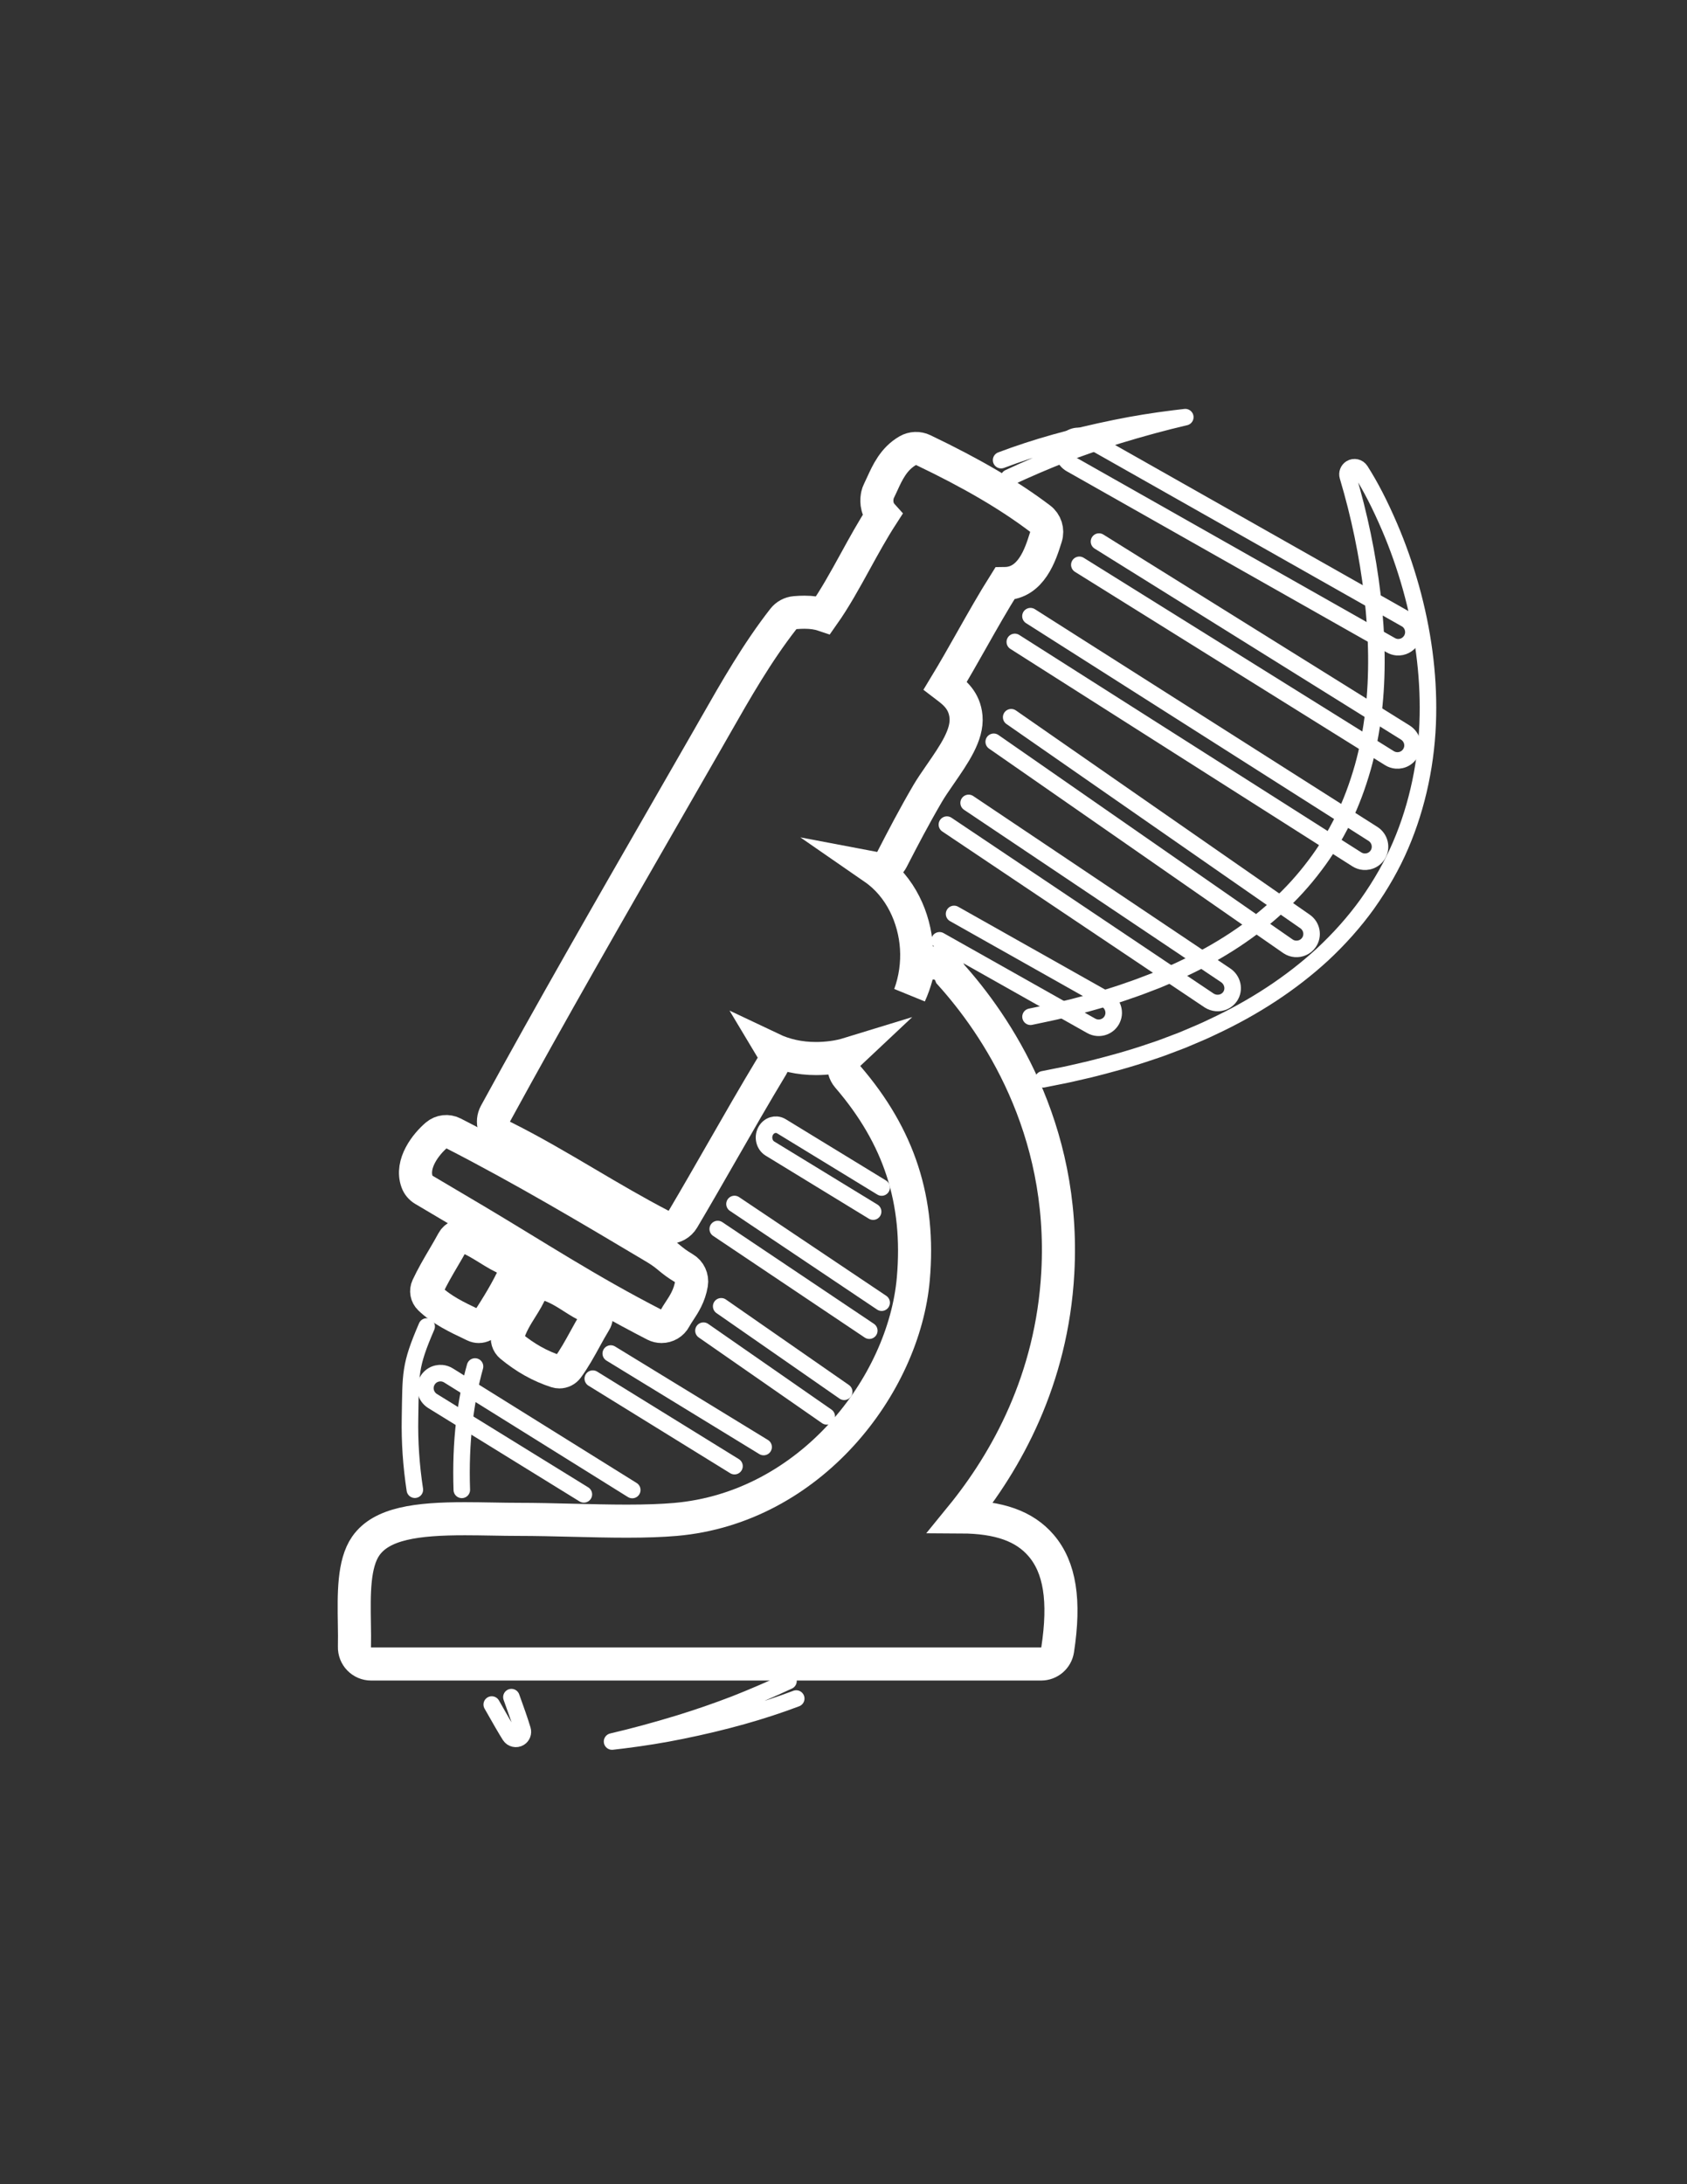 <?xml version="1.0" encoding="UTF-8" standalone="no"?>
<!-- Created with Inkscape (http://www.inkscape.org/) -->

<svg
   version="1.1"
   id="svg2"
   width="816"
   height="1056"
   viewBox="0 0 816 1056"
   sodipodi:docname="LabFlow_logo_4.ai"
   xmlns:inkscape="http://www.inkscape.org/namespaces/inkscape"
   xmlns:sodipodi="http://sodipodi.sourceforge.net/DTD/sodipodi-0.dtd"
   xmlns="http://www.w3.org/2000/svg"
   xmlns:svg="http://www.w3.org/2000/svg">
  <rect x="0" y="0" width="816" height="1056" fill="#333333" stroke="none"/>
  <defs
     id="defs6">
    <clipPath
       clipPathUnits="userSpaceOnUse"
       id="clipPath16">
      <path
         d="M 0,792 H 612 V 0 H 0 Z"
         id="path14" />
    </clipPath>
  </defs>
  <sodipodi:namedview
     id="namedview4"
     pagecolor="#ffffff"
     bordercolor="#ffffff"
     borderopacity="0.25"
     inkscape:showpageshadow="2"
     inkscape:pageopacity="0.0"
     inkscape:pagecheckerboard="0"
     inkscape:deskcolor="#d1d1d1" />
  <g
     id="g8"
     inkscape:groupmode="layer"
     inkscape:label="LabFlow_logo_4"
     transform="matrix(1.333,0,0,-1.333,0,1056)">
    <g
       id="g10">
      <g
         id="g12"
         clip-path="url(#clipPath16)">
        <g
           id="g18"
           transform="translate(366.08,618.956)">
          <path
             d="m 0,0 c 6.537,3.045 13.077,5.857 19.45,8.362 6.485,2.5 13.265,4.843 20.155,6.967 8.564,2.612 16.654,4.805 24.413,6.612 C 62.761,21.8 61.461,21.646 60.114,21.48 52.571,20.549 45.618,19.423 38.852,18.037 23.225,14.868 9.595,11.044 -2.811,6.349"
             style="fill:none;stroke:#ffffff;stroke-width:6;stroke-linecap:round;stroke-linejoin:round;stroke-miterlimit:10;stroke-dasharray:none;stroke-opacity:1"
             id="path20" />
        </g>
        <g
           id="g22"
           transform="translate(346.199,460.721)">
          <path
             d="m 0,0 55.121,-31.056 c 2.63,-1.5 3.577,-4.846 2.109,-7.459 -0.711,-1.268 -1.876,-2.182 -3.279,-2.576 -0.64,-0.178 -1.293,-0.24 -1.936,-0.187 -0.783,0.064 -1.551,0.299 -2.258,0.697 L -5.277,-9.574"
             style="fill:none;stroke:#ffffff;stroke-width:6;stroke-linecap:round;stroke-linejoin:round;stroke-miterlimit:10;stroke-dasharray:none;stroke-opacity:1"
             id="path24" />
        </g>
        <g
           id="g26"
           transform="translate(351.481,500.985)">
          <path
             d="m 0,0 93.26,-62.521 c 1.236,-0.83 2.092,-2.076 2.408,-3.508 0.322,-1.463 0.047,-2.943 -0.775,-4.168 -1.128,-1.681 -3.066,-2.516 -4.998,-2.357 -0.907,0.074 -1.813,0.367 -2.633,0.895 L -7.885,-7.872"
             style="fill:none;stroke:#ffffff;stroke-width:6;stroke-linecap:round;stroke-linejoin:round;stroke-miterlimit:10;stroke-dasharray:none;stroke-opacity:1"
             id="path28" />
        </g>
        <g
           id="g30"
           transform="translate(366.921,532.062)">
          <path
             d="m 0,0 106.631,-74.076 c 1.205,-0.837 2.014,-2.09 2.281,-3.526 0.267,-1.444 -0.046,-2.901 -0.881,-4.102 -1.143,-1.644 -3.067,-2.464 -4.959,-2.308 -0.898,0.073 -1.789,0.367 -2.586,0.897 L -6.334,-8.909"
             style="fill:none;stroke:#ffffff;stroke-width:6;stroke-linecap:round;stroke-linejoin:round;stroke-miterlimit:10;stroke-dasharray:none;stroke-opacity:1"
             id="path32" />
        </g>
        <g
           id="g34"
           transform="translate(373.917,568.717)">
          <path
             d="m 0,0 124.282,-78.974 c 2.561,-1.626 3.33,-5.02 1.716,-7.565 -0.785,-1.235 -2.007,-2.088 -3.442,-2.4 -0.541,-0.118 -1.089,-0.154 -1.627,-0.109 -0.881,0.072 -1.738,0.358 -2.507,0.846 L -5.679,-9.342"
             style="fill:none;stroke:#ffffff;stroke-width:6;stroke-linecap:round;stroke-linejoin:round;stroke-miterlimit:10;stroke-dasharray:none;stroke-opacity:1"
             id="path36" />
        </g>
        <g
           id="g38"
           transform="translate(398.788,595.772)">
          <path
             d="m 0,0 111.177,-69.28 c 2.588,-1.656 3.363,-4.966 1.763,-7.537 -0.773,-1.243 -1.987,-2.107 -3.419,-2.432 -0.557,-0.126 -1.12,-0.165 -1.674,-0.12 -0.865,0.072 -1.707,0.349 -2.466,0.821 L -7.136,-8.432"
             style="fill:none;stroke:#ffffff;stroke-width:6;stroke-linecap:round;stroke-linejoin:round;stroke-miterlimit:10;stroke-dasharray:none;stroke-opacity:1"
             id="path40" />
        </g>
        <g
           id="g42"
           transform="translate(504.744,558.139)">
          <path
             d="m 0,0 -116.219,65.764 c -0.113,0.064 -0.223,0.132 -0.33,0.203 h -10e-4 c -2.349,1.563 -3.083,4.732 -1.671,7.213 1.489,2.618 4.811,3.551 7.4,2.087 L 5.398,9.503 C 6.641,8.8 7.536,7.646 7.92,6.253 8.31,4.841 8.125,3.361 7.4,2.086 6.31,0.172 4.239,-0.844 2.192,-0.675 1.442,-0.614 0.695,-0.393 0,0 Z"
             style="fill:none;stroke:#ffffff;stroke-width:6;stroke-linecap:round;stroke-linejoin:round;stroke-miterlimit:10;stroke-dasharray:none;stroke-opacity:1"
             id="path44" />
        </g>
        <g
           id="g46"
           transform="translate(373.94,423.432)">
          <path
             d="m 0,0 5.324,1.122 c 2.417,0.473 4.858,1.07 7.219,1.648 1.078,0.264 2.156,0.528 3.193,0.771 5.691,1.488 13.152,3.527 20.43,6.133 2.432,0.806 4.868,1.746 7.224,2.655 0.892,0.345 1.784,0.689 2.603,0.997 0.814,0.351 1.631,0.697 2.448,1.042 2.372,1.005 4.825,2.043 7.169,3.202 13.078,6.124 24.537,13.676 34.069,22.456 4.887,4.437 9.405,9.4 13.437,14.764 3.851,5.039 7.351,10.738 10.401,16.934 2.773,5.68 5.093,11.84 7.089,18.823 1.735,6.189 3.041,12.974 3.879,20.169 1.504,12.864 1.353,27.118 -0.448,42.365 -1.717,14.431 -4.715,28.868 -8.911,42.91 l -0.009,0.034 c -0.327,1.095 0.12,2.285 1.088,2.893 1.19,0.746 2.771,0.387 3.528,-0.798 3.678,-5.765 7.039,-12.285 10.577,-20.519 2.971,-6.918 5.558,-14.264 7.691,-21.837 4.408,-15.725 6.494,-31.365 6.2,-46.48 -0.288,-16.428 -3.72,-32.725 -9.923,-47.124 -3.048,-7.123 -7.125,-14.301 -12.126,-21.344 -4.596,-6.38 -10.06,-12.53 -16.251,-18.29 C 94.638,12.192 81.167,3.343 65.892,-3.762 c -2.786,-1.361 -5.654,-2.562 -8.426,-3.724 -0.801,-0.336 -1.601,-0.671 -2.473,-1.039 -0.957,-0.359 -1.912,-0.726 -2.867,-1.092 -2.654,-1.017 -5.399,-2.069 -8.125,-2.936 -8.129,-2.812 -16.251,-4.946 -22.459,-6.5 -1.096,-0.247 -2.192,-0.502 -3.287,-0.759 -2.622,-0.614 -5.333,-1.248 -8.013,-1.747 l -5.671,-1.135"
             style="fill:none;stroke:#ffffff;stroke-width:6;stroke-linecap:round;stroke-linejoin:round;stroke-miterlimit:10;stroke-dasharray:none;stroke-opacity:1"
             id="path48" />
        </g>
        <g
           id="g50"
           transform="translate(132.724,231.479)">
          <path
             d="m 0,0 c 5.718,8.202 18.517,9.883 35.977,9.883 3.377,0 6.809,-0.061 10.129,-0.118 3.257,-0.058 6.334,-0.111 9.303,-0.111 6.33,0 13.075,-0.165 19.599,-0.325 6.553,-0.162 13.327,-0.327 19.709,-0.327 h 0.003 c 7.031,0 12.81,0.206 17.667,0.629 48.974,4.272 82.927,48.645 86.299,87.308 2.464,28.26 -5.09,51.521 -23.775,73.203 -1.224,1.419 -1.72,3.323 -1.347,5.158 0.253,1.246 0.894,2.355 1.798,3.204 -1.95,-0.599 -4.01,-1.055 -6.193,-1.335 -1.96,-0.251 -3.912,-0.379 -5.801,-0.379 -6.105,0 -11.439,1.279 -16.02,3.455 0.281,-0.469 0.508,-0.976 0.657,-1.513 0.441,-1.603 0.205,-3.318 -0.656,-4.743 -6.138,-10.158 -12.194,-20.72 -18.051,-30.936 -4.62,-8.057 -9.397,-16.388 -14.203,-24.503 -1.127,-1.902 -3.139,-2.97 -5.214,-2.97 -0.941,0 -1.895,0.22 -2.783,0.682 -9.306,4.828 -18.274,10.119 -26.948,15.236 -9.813,5.79 -19.959,11.776 -30.463,17 -1.474,0.733 -2.587,2.033 -3.08,3.604 -0.493,1.571 -0.326,3.274 0.463,4.719 20.478,37.479 41.129,73.379 62.992,111.386 4.569,7.944 9.152,15.91 13.742,23.909 1.011,1.761 2.018,3.527 3.026,5.292 7.465,13.087 15.183,26.618 24.691,38.799 1.038,1.329 2.584,2.167 4.266,2.307 1.233,0.105 2.348,0.153 3.41,0.153 2.589,0 4.864,-0.33 6.818,-0.988 4.206,5.961 7.851,12.59 11.665,19.526 3.058,5.564 6.203,11.284 9.711,16.71 -2.358,2.614 -2.036,5.799 -1.694,7.313 0.107,0.478 0.272,0.941 0.492,1.379 0.421,0.842 0.815,1.711 1.21,2.579 1.854,4.076 4.162,9.148 9.266,12.071 1.726,0.989 3.828,1.066 5.622,0.207 17.754,-8.498 31.226,-16.392 42.4,-24.844 2.046,-1.547 2.895,-4.216 2.118,-6.661 l -0.17,-0.537 c -1.8,-5.691 -5.142,-16.257 -14.77,-16.363 -4.156,-6.59 -8.103,-13.566 -11.936,-20.345 -3.115,-5.508 -6.316,-11.166 -9.661,-16.683 0.191,-0.146 0.391,-0.297 0.596,-0.453 2.56,-1.936 6.43,-4.86 6.947,-10.86 0.56,-6.519 -4.255,-13.486 -9.354,-20.86 -1.724,-2.495 -3.353,-4.852 -4.567,-6.927 -5.099,-8.72 -9.252,-16.756 -12.285,-22.625 l -0.679,-1.312 c -1.25,-2.416 -3.918,-3.654 -6.5,-3.164 9.648,-6.667 14.717,-18.054 15.411,-28.909 0.363,-5.683 -0.452,-11.537 -2.436,-16.96 0.991,2.192 1.82,4.51 2.477,6.97 0.585,2.193 2.348,3.874 4.567,4.354 0.528,0.114 1.059,0.172 1.578,0.172 2.432,0 4.999,-1.282 6.156,-4.087 16.266,-18.08 41.868,-55.322 38.936,-108.265 -2.146,-38.77 -18.643,-68.339 -35.143,-88.557 13.82,-0.062 23.068,-3.36 29.079,-10.365 6.836,-7.965 8.743,-19.993 6.003,-37.855 -0.452,-2.953 -2.995,-5.135 -5.983,-5.135 H 1.941 c -1.635,0 -3.199,0.661 -4.338,1.831 -1.139,1.169 -1.757,2.752 -1.714,4.385 0.067,2.531 0.023,5.378 -0.025,8.393 C -4.304,-17.494 -4.479,-6.424 0,0 Z"
             style="fill:none;stroke:#ffffff;stroke-width:12;stroke-linecap:butt;stroke-linejoin:miter;stroke-miterlimit:10;stroke-dasharray:none;stroke-opacity:1"
             id="path52" />
        </g>
        <g
           id="g54"
           transform="translate(248.296,332.151)">
          <path
             d="M 0,0 C 1.941,-1.145 2.977,-3.366 2.609,-5.589 1.887,-9.953 -0.123,-13 -1.737,-15.448 c -0.619,-0.94 -1.203,-1.826 -1.667,-2.703 -0.975,-1.855 -2.869,-2.915 -4.831,-2.915 -0.839,0 -1.69,0.193 -2.488,0.603 -24.617,12.642 -42.789,24.671 -65.705,38.281 -6.045,3.589 -12.089,7.178 -18.155,10.746 -1.08,0.636 -1.909,1.624 -2.347,2.799 -2.462,6.607 3.268,13.782 7.042,16.978 1.682,1.425 4.053,1.698 6.013,0.695 25.299,-12.95 49.604,-27.417 73.11,-41.408 C -5.342,4.4 -5.439,3.214 0,0 Z"
             style="fill:none;stroke:#ffffff;stroke-width:12;stroke-linecap:butt;stroke-linejoin:miter;stroke-miterlimit:10;stroke-dasharray:none;stroke-opacity:1"
             id="path56" />
        </g>
        <g
           id="g58"
           transform="translate(173.719,311.085)">
          <path
             d="m 0,0 c -0.53,0 -1.065,0.114 -1.57,0.355 l -0.913,0.433 c -5.387,2.556 -10.958,5.198 -15.3,9.384 -1.126,1.084 -1.436,2.765 -0.774,4.182 1.756,3.762 3.791,7.222 5.76,10.569 1.167,1.983 2.373,4.034 3.481,6.086 0.892,1.649 2.887,2.359 4.62,1.64 3.048,-1.26 5.644,-2.865 8.152,-4.416 2.526,-1.56 4.911,-3.036 7.626,-4.088 0.939,-0.365 1.684,-1.1 2.064,-2.031 0.38,-0.933 0.359,-1.979 -0.057,-2.895 C 10.289,13.055 6.9,7.631 3.08,1.682 2.386,0.603 1.211,0 0,0 Z"
             style="fill:none;stroke:#ffffff;stroke-width:12;stroke-linecap:butt;stroke-linejoin:miter;stroke-miterlimit:10;stroke-dasharray:none;stroke-opacity:1"
             id="path60" />
        </g>
        <g
           id="g62"
           transform="translate(192.861,324.58)">
          <path
             d="m 0,0 c 0.665,1.754 2.549,2.72 4.362,2.237 4.337,-1.155 7.557,-3.211 10.671,-5.199 2.079,-1.328 4.044,-2.581 6.248,-3.492 0.991,-0.408 1.753,-1.232 2.084,-2.252 0.332,-1.02 0.199,-2.133 -0.363,-3.045 -1.222,-1.988 -2.401,-4.136 -3.542,-6.212 -1.944,-3.534 -3.951,-7.188 -6.382,-10.501 -0.701,-0.957 -1.807,-1.495 -2.949,-1.495 -0.375,0 -0.752,0.058 -1.122,0.176 -5.847,1.883 -11.229,4.891 -16.451,9.197 -1.142,0.942 -1.604,2.48 -1.17,3.896 1.196,3.899 3.086,6.913 4.915,9.828 C -2.274,-4.591 -0.929,-2.447 0,0 Z"
             style="fill:none;stroke:#ffffff;stroke-width:12;stroke-linecap:butt;stroke-linejoin:miter;stroke-miterlimit:10;stroke-dasharray:none;stroke-opacity:1"
             id="path64" />
        </g>
        <g
           id="g66"
           transform="translate(286.114,182.496)">
          <path
             d="m 0,0 c -6.537,-3.045 -13.077,-5.857 -19.45,-8.363 -6.485,-2.499 -13.265,-4.842 -20.155,-6.966 -8.564,-2.612 -16.654,-4.805 -24.413,-6.612 1.257,0.141 2.557,0.295 3.904,0.461 7.543,0.931 14.496,2.057 21.262,3.443 15.627,3.169 29.257,6.993 41.663,11.688"
             style="fill:none;stroke:#ffffff;stroke-width:6;stroke-linecap:round;stroke-linejoin:round;stroke-miterlimit:10;stroke-dasharray:none;stroke-opacity:1"
             id="path68" />
        </g>
        <g
           id="g70"
           transform="translate(316.828,352.747)">
          <path
             d="m 0,0 -37.459,22.879 c -2.022,1.25 -2.733,4.067 -1.585,6.281 0.557,1.074 1.462,1.852 2.548,2.193 0.494,0.154 0.999,0.21 1.495,0.17 0.604,-0.05 1.196,-0.244 1.739,-0.576 L 3.093,8.743"
             style="fill:none;stroke:#ffffff;stroke-width:6;stroke-linecap:round;stroke-linejoin:round;stroke-miterlimit:10;stroke-dasharray:none;stroke-opacity:1"
             id="path72" />
        </g>
        <g
           id="g74"
           transform="translate(315.435,309.57)">
          <path
             d="m 0,0 -54.991,36.866 m 6.079,9.083 53.398,-35.797"
             style="fill:none;stroke:#ffffff;stroke-width:6;stroke-linecap:round;stroke-linejoin:round;stroke-miterlimit:10;stroke-dasharray:none;stroke-opacity:1"
             id="path76" />
        </g>
        <g
           id="g78"
           transform="translate(299.994,278.493)">
          <path
             d="m 0,0 -44.734,31.077 m 6.433,8.839 L 6.334,8.909"
             style="fill:none;stroke:#ffffff;stroke-width:6;stroke-linecap:round;stroke-linejoin:round;stroke-miterlimit:10;stroke-dasharray:none;stroke-opacity:1"
             id="path80" />
        </g>
        <g
           id="g82"
           transform="translate(266.523,260.431)">
          <path
             d="m 0,0 -51.421,31.745 m 6.522,9.101 55.468,-33.91"
             style="fill:none;stroke:#ffffff;stroke-width:6;stroke-linecap:round;stroke-linejoin:round;stroke-miterlimit:10;stroke-dasharray:none;stroke-opacity:1"
             id="path84" />
        </g>
        <g
           id="g86"
           transform="translate(211.862,250.193)">
          <path
             d="m 0,0 -54.911,33.87 c -2.589,1.657 -3.363,4.967 -1.764,7.538 0.773,1.242 1.988,2.106 3.419,2.431 0.557,0.127 1.12,0.166 1.675,0.12 0.864,-0.071 1.707,-0.348 2.466,-0.821 L 17.566,1.585"
             style="fill:none;stroke:#ffffff;stroke-width:6;stroke-linecap:round;stroke-linejoin:round;stroke-miterlimit:10;stroke-dasharray:none;stroke-opacity:1"
             id="path88" />
        </g>
        <g
           id="g90"
           transform="translate(172.37,296.576)">
          <path
             d="m 0,0 c -1.735,-6.189 -3.041,-12.974 -3.879,-20.169 -0.903,-7.719 -1.209,-15.94 -0.921,-24.575 m 18.003,-75.178 c 1.697,-4.668 3.13,-8.757 4.046,-11.825 l 0.01,-0.035 c 0.326,-1.095 -0.121,-2.284 -1.089,-2.892 -1.189,-0.746 -2.771,-0.387 -3.527,0.797 -1.209,1.895 -3.678,6.137 -6.576,11.273 m -27.906,77.913 c -1.333,8.765 -1.922,17.443 -1.756,25.954 0.288,16.428 -0.16,18.847 6.043,33.246"
             style="fill:none;stroke:#ffffff;stroke-width:6;stroke-linecap:round;stroke-linejoin:round;stroke-miterlimit:10;stroke-dasharray:none;stroke-opacity:1"
             id="path92" />
        </g>
      </g>
    </g>
  </g>
</svg>
